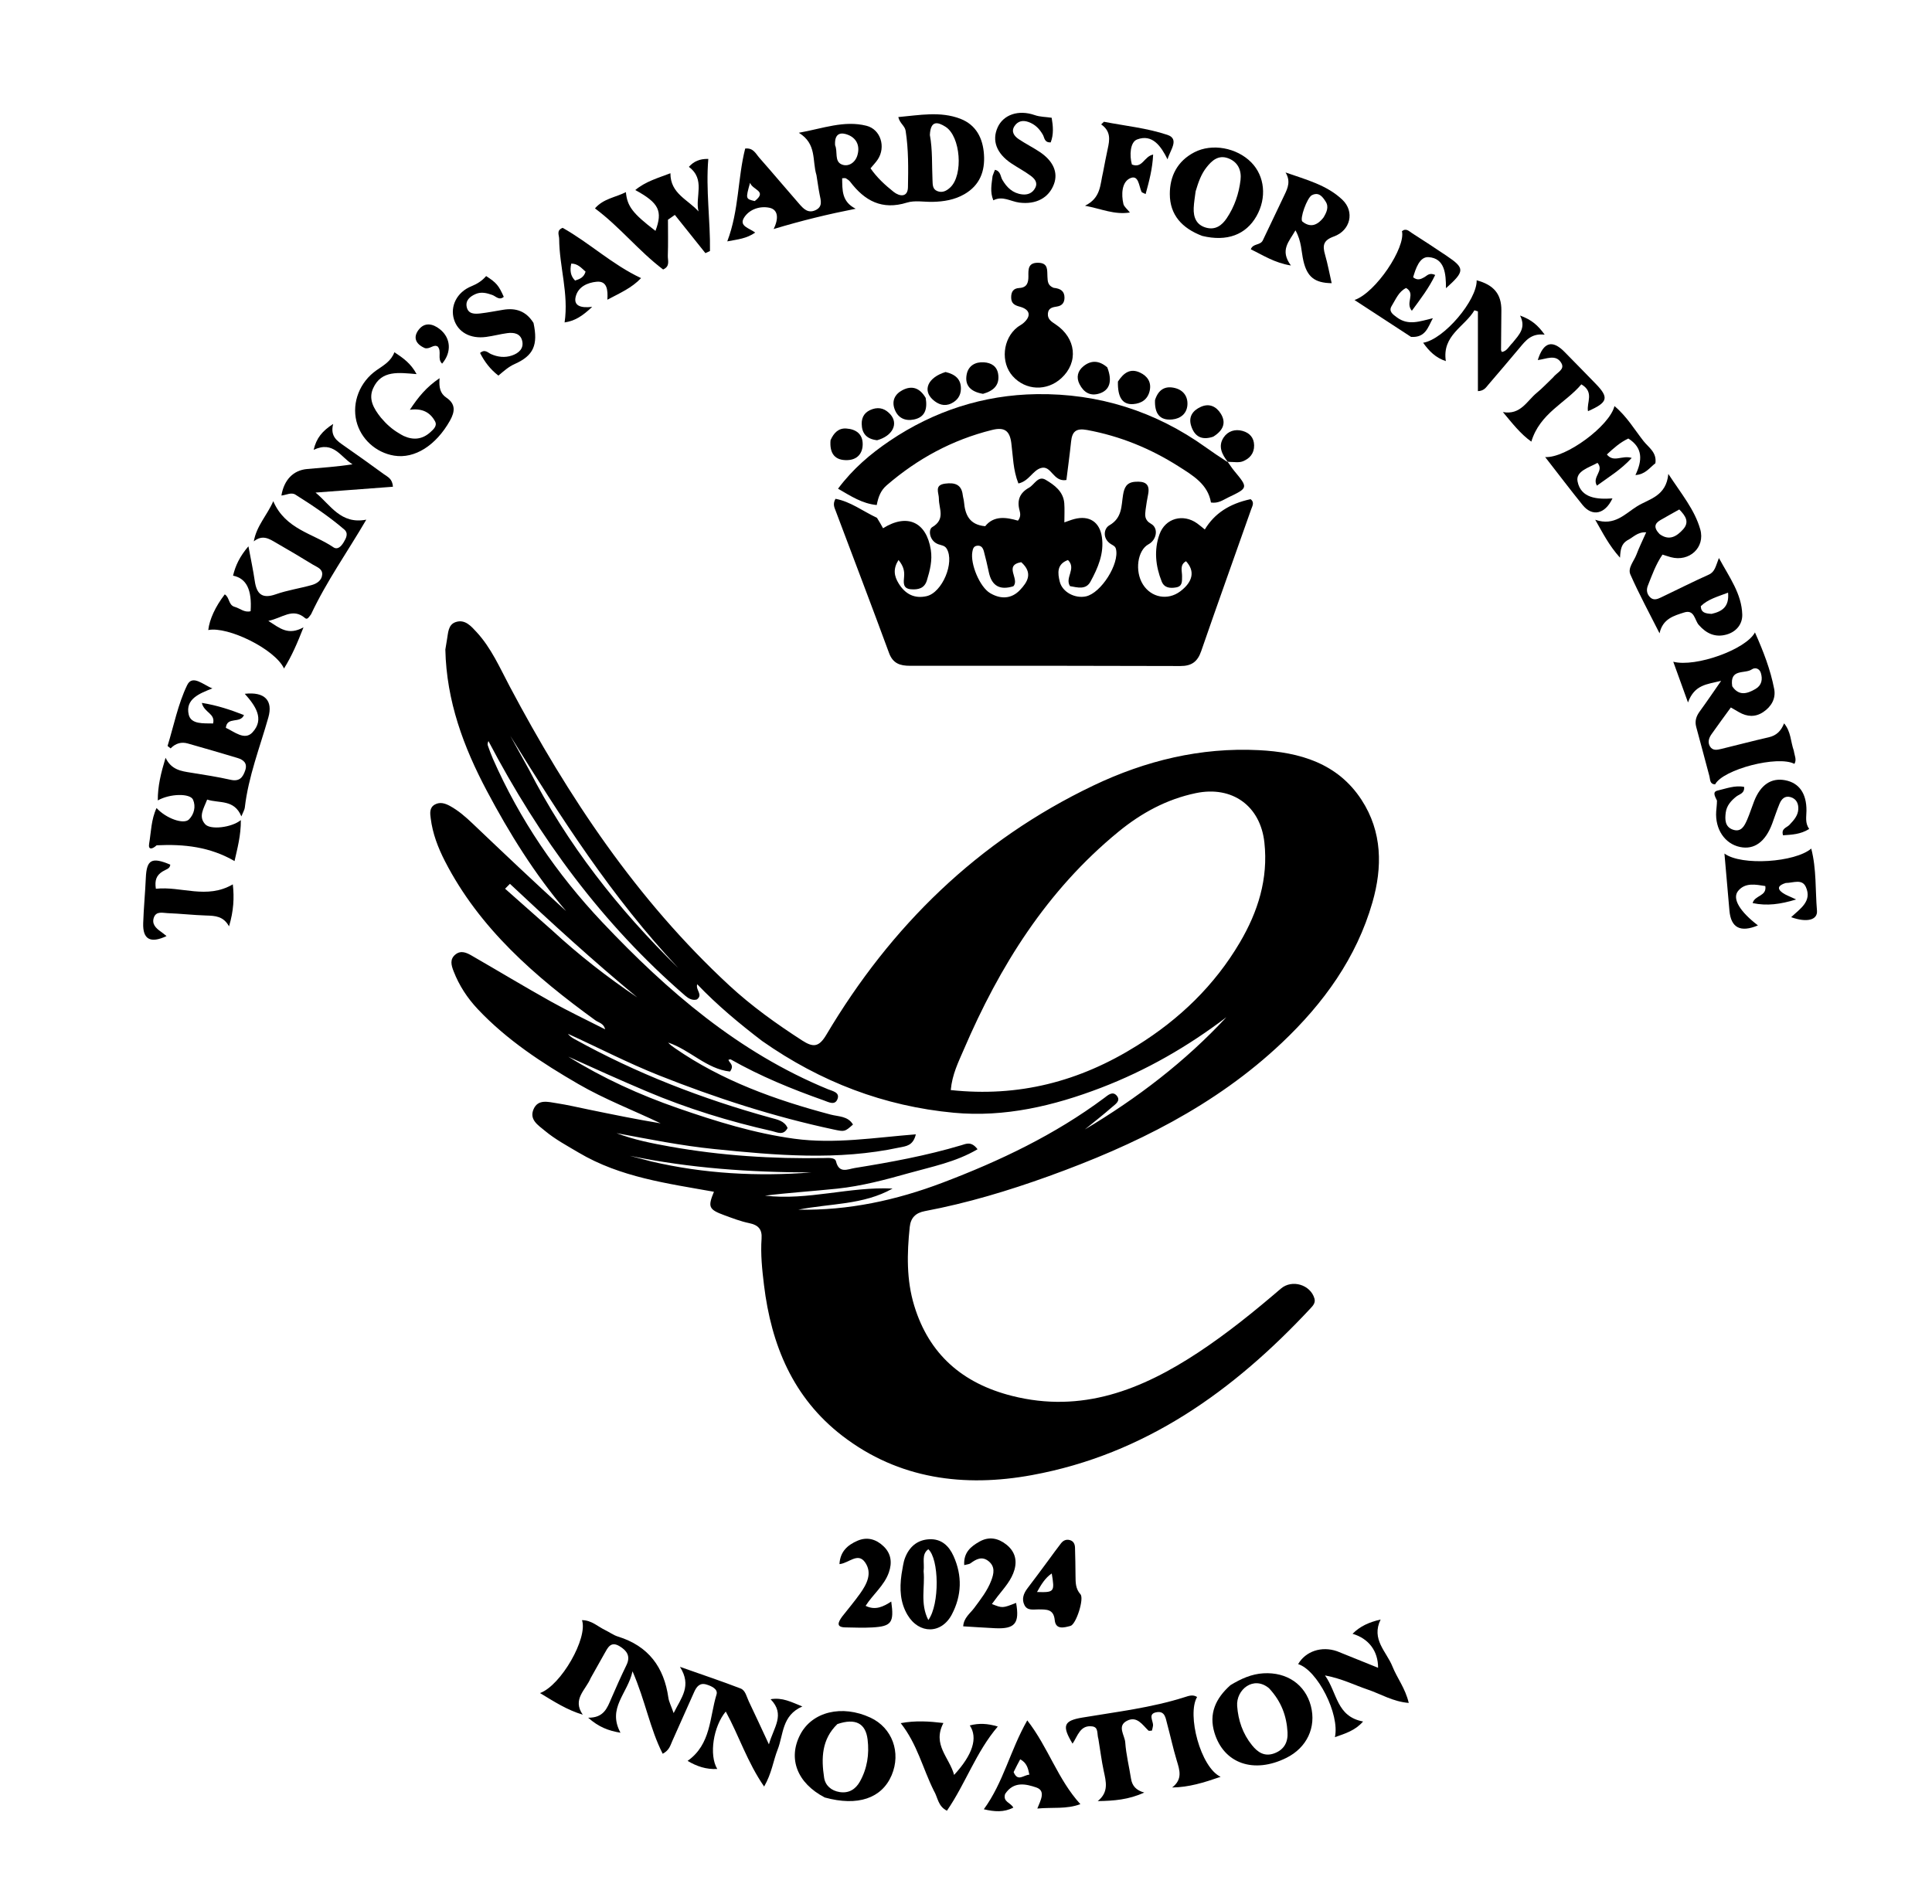<?xml version="1.0" encoding="UTF-8"?> <svg xmlns="http://www.w3.org/2000/svg" width="137" height="135" viewBox="0 0 137 135" fill="none"><path d="M31.58 46.064C31.622 45.777 31.654 45.579 31.692 45.382C31.785 44.895 31.76 44.289 32.333 44.11C32.98 43.907 33.404 44.404 33.792 44.823C34.836 45.953 35.437 47.347 36.144 48.681C40.287 56.494 45.142 63.804 51.713 69.885C53.301 71.354 55.058 72.611 56.881 73.788C57.674 74.3 58.076 74.26 58.598 73.381C63.168 65.685 69.34 59.621 77.54 55.705C81.228 53.945 85.135 52.992 89.259 53.199C92.173 53.345 94.855 54.127 96.547 56.722C98.026 58.992 98.034 61.506 97.322 63.988C96.195 67.919 93.863 71.147 90.901 73.95C86.174 78.422 80.449 81.217 74.379 83.408C71.511 84.443 68.591 85.323 65.585 85.889C64.925 86.014 64.578 86.363 64.509 87.023C64.314 88.897 64.271 90.765 64.828 92.593C65.877 96.041 68.247 98.102 71.752 98.991C76.717 100.249 80.966 98.556 84.981 95.906C87.043 94.544 88.958 92.99 90.83 91.385C91.614 90.713 92.925 91.102 93.209 92.088C93.297 92.395 93.104 92.598 92.92 92.795C87.495 98.612 81.225 103.136 73.173 104.611C68.38 105.49 63.729 104.902 59.731 101.825C56.223 99.126 54.692 95.372 54.176 91.137C54.042 90.041 53.927 88.939 54.004 87.834C54.051 87.168 53.763 86.873 53.119 86.74C52.525 86.618 51.949 86.395 51.377 86.186C50.253 85.774 50.181 85.597 50.626 84.517C47.328 83.926 43.985 83.493 41.03 81.738C40.215 81.254 39.378 80.807 38.648 80.2C38.158 79.793 37.507 79.402 37.841 78.65C38.159 77.933 38.873 78.145 39.461 78.235C40.231 78.353 40.991 78.532 41.754 78.689C43.444 79.036 45.133 79.384 46.848 79.665C44.9 78.732 42.883 77.964 41.013 76.879C38.426 75.379 35.948 73.758 33.887 71.574C33.134 70.775 32.557 69.889 32.164 68.875C31.999 68.448 31.877 68.022 32.303 67.684C32.689 67.377 33.089 67.563 33.443 67.767C35.318 68.847 37.172 69.967 39.061 71.023C40.298 71.715 41.584 72.322 42.912 72.999C42.816 72.573 42.452 72.527 42.215 72.356C37.941 69.257 34.006 65.849 31.554 61.078C31.06 60.116 30.677 59.116 30.543 58.042C30.498 57.688 30.434 57.275 30.841 57.053C31.206 56.854 31.568 56.972 31.907 57.157C32.506 57.485 33.013 57.928 33.503 58.394C35.696 60.482 37.892 62.566 40.141 64.609C37.915 61.986 36.114 59.088 34.519 56.08C32.875 52.98 31.659 49.72 31.58 46.064ZM80.647 74.14C83.652 72.268 86.128 69.877 87.918 66.839C89.205 64.656 89.939 62.327 89.66 59.754C89.378 57.155 87.385 55.709 84.8 56.246C82.723 56.678 80.924 57.664 79.317 58.98C74.233 63.143 70.882 68.515 68.342 74.435C67.964 75.314 67.522 76.185 67.419 77.305C72.213 77.818 76.532 76.721 80.647 74.14ZM54.042 73.824C52.433 72.594 50.878 71.303 49.44 69.801C49.31 70.216 49.878 70.539 49.415 70.881C49.102 70.971 48.818 70.809 48.598 70.619C42.71 65.532 38.218 59.389 34.635 52.554C34.573 52.693 34.566 52.793 34.596 52.879C34.709 53.194 34.82 53.511 34.956 53.818C36.855 58.126 39.472 61.977 42.713 65.405C47.329 70.286 52.362 74.639 58.718 77.249C59.032 77.378 59.578 77.464 59.384 77.951C59.197 78.418 58.752 78.155 58.411 78.035C56.138 77.233 53.914 76.321 51.817 75.131C51.781 75.111 51.71 75.15 51.652 75.162C51.731 75.393 52.096 75.54 51.765 75.992C50.108 75.814 48.932 74.453 47.38 73.936C47.518 74.097 47.68 74.211 47.844 74.324C51.199 76.649 54.979 78.003 58.9 79.043C59.455 79.191 60.128 79.141 60.486 79.75C59.901 80.263 59.9 80.268 59.129 80.104C54.87 79.196 50.747 77.861 46.71 76.255C44.516 75.382 42.424 74.295 40.272 73.315C40.396 73.475 40.552 73.585 40.718 73.677C45.117 76.119 49.78 77.924 54.634 79.264C55.122 79.399 55.623 79.479 55.849 79.996C55.55 80.56 55.115 80.296 54.755 80.215C51.703 79.529 48.728 78.612 45.848 77.392C43.983 76.602 42.136 75.772 40.293 74.933C42.745 76.456 45.355 77.647 48.08 78.591C50.77 79.523 53.476 80.367 56.323 80.756C59.179 81.146 62.006 80.675 64.942 80.444C64.748 81.276 64.215 81.284 63.785 81.377C59.407 82.319 55.02 81.933 50.626 81.485C48.297 81.248 46.013 80.787 43.718 80.36C44.943 80.829 46.22 81.082 47.504 81.311C51.124 81.956 54.774 82.191 58.448 82.125C58.753 82.119 59.212 82.078 59.281 82.357C59.499 83.256 60.116 82.912 60.615 82.832C63.161 82.422 65.695 81.956 68.17 81.217C68.509 81.116 68.878 80.915 69.319 81.502C67.778 82.413 66.067 82.74 64.428 83.201C62.77 83.668 61.105 84.113 59.368 84.296C57.664 84.475 55.949 84.582 54.247 84.793C57.293 85.153 60.253 84.141 63.295 84.289C61.211 85.466 58.849 85.338 56.618 85.786C60.158 85.857 63.546 85.12 66.822 83.879C70.892 82.337 74.799 80.476 78.299 77.868C78.551 77.681 78.886 77.351 79.187 77.7C79.5 78.064 79.085 78.313 78.854 78.515C78.23 79.062 77.572 79.573 76.928 80.098C80.64 77.886 84.034 75.294 86.964 72.138C84.234 74.215 81.285 75.91 78.076 77.141C74.722 78.427 71.24 79.252 67.632 78.913C62.709 78.45 58.205 76.744 54.042 73.824ZM37.502 54.564C40.208 59.86 43.835 64.482 48.093 68.643C43.405 63.66 39.753 57.956 36.183 52.179C36.599 52.931 37.014 53.683 37.502 54.564ZM46.182 82.367C49.921 83.242 53.708 83.444 57.533 83.147C53.206 83.14 48.908 82.847 44.66 81.966C45.114 82.087 45.567 82.207 46.182 82.367ZM39.155 65.982C41.04 67.722 43.057 69.297 45.19 70.733C42.078 68.159 39.098 65.442 36.16 62.679C36.046 62.794 35.931 62.91 35.816 63.026C36.895 63.978 37.973 64.93 39.155 65.982Z" fill="black"></path><path d="M62.186 36.722C62.364 37 62.49 37.231 62.618 37.462C64.327 36.39 65.692 37.012 66.004 38.989C66.123 39.738 65.945 40.45 65.727 41.16C65.55 41.738 65.102 41.827 64.603 41.79C63.998 41.745 64.077 41.299 64.111 40.889C64.142 40.514 64.082 40.16 63.714 39.713C63.317 40.344 63.398 40.851 63.731 41.387C64.19 42.125 64.835 42.475 65.706 42.278C66.817 42.025 67.709 39.884 67.133 38.915C66.993 38.679 66.751 38.676 66.532 38.595C65.891 38.358 65.815 37.554 66.101 37.386C67.071 36.82 66.57 36.064 66.578 35.373C66.583 34.95 66.22 34.399 67.025 34.297C67.678 34.213 68.178 34.337 68.268 35.097C68.287 35.263 68.343 35.425 68.357 35.591C68.436 36.492 68.729 37.216 69.86 37.318C70.478 36.549 71.346 36.68 72.184 36.923C72.398 36.659 72.354 36.405 72.297 36.194C72.103 35.479 72.311 34.954 72.964 34.589C73.352 34.373 73.614 33.712 74.142 34.023C74.768 34.392 75.407 34.856 75.469 35.692C75.501 36.118 75.475 36.548 75.475 37.046C75.737 36.957 75.95 36.87 76.171 36.811C77.236 36.529 77.982 37.008 78.137 38.096C78.301 39.249 77.858 40.273 77.327 41.248C77.002 41.845 76.41 41.662 75.877 41.568C75.486 40.972 76.351 40.327 75.731 39.716C74.928 40.005 74.998 40.65 75.149 41.254C75.335 41.996 76.236 42.463 77.007 42.293C78.083 42.056 79.394 39.976 79.133 38.931C79.086 38.743 78.948 38.688 78.799 38.599C78.163 38.216 78.261 37.488 78.659 37.259C79.585 36.728 79.507 35.889 79.636 35.102C79.722 34.579 79.88 34.214 80.484 34.168C81.148 34.118 81.565 34.279 81.416 35.051C81.346 35.412 81.281 35.775 81.236 36.14C81.188 36.535 81.138 36.874 81.627 37.151C82.168 37.459 82.02 38.288 81.445 38.597C80.658 39.021 80.451 40.503 81.048 41.45C81.638 42.386 82.81 42.602 83.694 41.937C84.598 41.257 84.749 40.492 84.101 39.801C83.636 40.065 83.829 40.501 83.821 40.874C83.814 41.215 83.863 41.579 83.398 41.658C82.975 41.729 82.561 41.703 82.374 41.231C81.94 40.137 81.823 39.003 82.221 37.892C82.632 36.744 83.898 36.409 84.89 37.117C85.077 37.251 85.25 37.403 85.434 37.55C86.119 36.414 87.178 35.721 88.683 35.4C88.977 35.625 88.801 35.894 88.72 36.124C87.542 39.475 86.337 42.817 85.179 46.174C84.921 46.925 84.502 47.236 83.697 47.233C77.31 47.211 70.923 47.212 64.535 47.216C63.827 47.217 63.318 47.057 63.043 46.308C61.806 42.943 60.524 39.593 59.262 36.237C59.171 35.994 59.032 35.747 59.246 35.375C60.312 35.569 61.171 36.247 62.186 36.722ZM72.416 39.868C71.141 40.093 72.337 41.069 71.857 41.576C70.937 41.865 70.326 41.584 70.117 40.573C70.015 40.084 69.899 39.597 69.771 39.114C69.709 38.882 69.596 38.663 69.288 38.702C69.038 38.733 68.989 38.92 68.951 39.131C68.795 39.987 69.471 41.622 70.207 42.061C70.963 42.512 71.733 42.478 72.335 41.835C72.844 41.292 73.284 40.645 72.416 39.868Z" fill="black"></path><path d="M87.048 32.739C87.204 32.957 87.348 33.185 87.519 33.392C88.516 34.595 88.52 34.597 87.091 35.28C86.731 35.453 86.396 35.715 85.871 35.638C85.655 34.337 84.577 33.711 83.559 33.064C81.571 31.802 79.424 30.925 77.084 30.493C76.296 30.348 76.026 30.611 75.952 31.314C75.856 32.233 75.73 33.149 75.619 34.041C74.675 34.202 74.563 32.978 73.822 33.189C73.23 33.356 72.97 34.124 72.216 34.286C71.835 33.334 71.836 32.355 71.712 31.411C71.595 30.523 71.209 30.278 70.346 30.492C67.52 31.192 65.056 32.536 62.873 34.419C62.464 34.772 62.285 35.215 62.17 35.816C61.144 35.716 60.349 35.193 59.426 34.657C60.481 33.243 61.732 32.183 63.095 31.262C66.228 29.145 69.745 28.005 73.513 27.952C77.896 27.89 81.937 29.165 85.514 31.731C85.98 32.065 86.455 32.385 86.99 32.729C87.054 32.745 87.048 32.739 87.048 32.739Z" fill="black"></path><path d="M57.896 12.419C57.58 11.387 57.938 10.209 56.647 9.416C58.36 9.109 59.856 8.519 61.441 8.919C62.453 9.175 62.825 10.423 62.248 11.301C62.104 11.522 61.914 11.713 61.73 11.936C62.191 12.604 62.765 13.127 63.366 13.605C63.795 13.945 64.369 14.008 64.384 13.279C64.41 11.946 64.427 10.605 64.219 9.275C64.163 8.916 63.809 8.763 63.699 8.302C65.198 8.169 66.667 7.875 68.095 8.421C69.223 8.853 69.701 9.812 69.775 10.963C69.852 12.15 69.479 13.14 68.385 13.772C67.691 14.173 66.925 14.297 66.135 14.315C65.525 14.329 64.869 14.195 64.31 14.369C62.541 14.919 61.312 14.237 60.292 12.896C60.214 12.792 60.092 12.715 59.978 12.645C59.931 12.617 59.852 12.641 59.718 12.641C59.735 13.466 59.671 14.297 60.676 14.804C58.745 15.185 56.897 15.629 54.859 16.243C55.24 15.473 55.165 14.864 54.571 14.736C53.92 14.594 53.165 14.819 52.775 15.415C52.367 16.039 53.136 16.171 53.551 16.494C52.929 16.929 52.318 16.973 51.572 17.118C52.414 14.893 52.302 12.653 52.842 10.535C53.419 10.468 53.592 10.902 53.84 11.182C54.798 12.267 55.726 13.378 56.679 14.466C56.967 14.795 57.288 15.145 57.808 14.914C58.36 14.669 58.206 14.223 58.12 13.789C58.035 13.364 57.982 12.932 57.896 12.419ZM65.938 9.575C66.135 10.635 66.074 11.709 66.125 12.776C66.139 13.076 66.115 13.411 66.462 13.551C66.82 13.696 67.121 13.538 67.383 13.293C68.322 12.419 68.124 9.666 67.044 8.988C66.539 8.67 65.987 8.481 65.938 9.575ZM59.217 10.299C59.415 10.745 59.158 11.422 59.667 11.653C60.126 11.861 60.621 11.559 60.785 11.056C60.995 10.414 60.793 9.828 60.142 9.565C59.678 9.379 59.159 9.391 59.217 10.299ZM53.519 14.26C54.441 13.539 53.363 13.485 53.188 12.963C52.868 14.105 52.868 14.105 53.519 14.26Z" fill="black"></path><path d="M22.06 43.559C21.922 43.741 21.798 43.974 21.638 43.837C20.743 43.068 20.028 43.834 19.028 44.03C19.848 44.555 20.429 45.088 21.522 44.49C21.075 45.623 20.701 46.502 20.14 47.408C19.495 46.029 16.158 44.403 14.768 44.681C14.856 43.926 15.266 43.027 15.938 42.152C16.285 42.356 16.191 42.912 16.64 43.036C17.016 43.139 17.331 43.464 17.771 43.345C17.875 41.832 17.482 41.017 16.526 40.824C16.697 40.11 16.994 39.471 17.616 38.742C17.789 39.674 17.953 40.43 18.064 41.194C18.195 42.097 18.559 42.497 19.555 42.146C20.381 41.855 21.266 41.727 22.113 41.488C22.476 41.385 22.822 41.155 22.848 40.74C22.873 40.335 22.472 40.217 22.195 40.047C21.33 39.518 20.459 38.999 19.579 38.495C19.11 38.225 18.632 37.885 17.997 38.392C18.196 37.277 18.935 36.556 19.378 35.544C20.241 37.547 22.205 37.831 23.636 38.808C23.945 39.019 24.204 38.734 24.369 38.458C24.547 38.161 24.729 37.821 24.406 37.545C23.329 36.623 22.149 35.834 20.949 35.079C20.649 34.891 20.294 35.111 19.955 35.142C20.139 34.031 20.796 33.349 21.775 33.262C22.84 33.166 23.909 33.098 24.997 32.927C24.158 32.424 23.657 31.231 22.241 31.902C22.441 31.055 22.852 30.57 23.625 30.064C23.397 30.961 23.919 31.278 24.42 31.628C25.363 32.283 26.295 32.954 27.223 33.629C27.484 33.819 27.833 33.949 27.86 34.519C26.035 34.656 24.206 34.794 22.376 34.932C23.443 35.809 24.154 37.203 25.974 36.854C24.643 39.134 23.166 41.205 22.06 43.559Z" fill="black"></path><path d="M41.885 119.007C41.534 119.855 40.561 120.5 41.324 121.601C40.219 121.272 39.302 120.681 38.293 120.068C39.785 119.523 41.698 116.167 41.27 114.897C41.948 114.899 42.39 115.353 42.912 115.602C43.217 115.748 43.498 115.962 43.817 116.06C45.988 116.73 47.088 118.236 47.395 120.398C47.436 120.685 47.583 120.957 47.769 121.489C48.319 120.373 49.072 119.565 48.216 118.208C49.816 118.773 51.175 119.227 52.511 119.741C52.866 119.877 52.939 120.327 53.097 120.656C53.543 121.585 53.972 122.523 54.524 123.706C54.863 122.489 55.707 121.6 54.644 120.505C55.488 120.363 56.095 120.699 56.896 121.018C55.431 121.654 55.565 123.007 55.144 124.074C54.829 124.871 54.732 125.749 54.185 126.698C52.989 124.966 52.399 123.087 51.464 121.379C50.585 122.429 50.264 124.462 50.861 125.452C50.065 125.492 49.407 125.262 48.758 124.878C50.431 123.695 50.309 121.794 50.81 120.168C50.928 119.785 50.45 119.567 50.08 119.458C49.608 119.32 49.387 119.634 49.228 119.984C48.702 121.145 48.196 122.315 47.67 123.476C47.536 123.773 47.467 124.121 46.993 124.373C46.087 122.598 45.765 120.619 44.853 118.525C44.508 120.112 43.047 121.119 43.999 122.881C43.141 122.739 42.46 122.481 41.707 121.816C42.814 121.83 43.056 121.132 43.344 120.459C43.687 119.658 44.046 118.862 44.426 118.077C44.731 117.446 44.447 117.053 43.929 116.743C43.299 116.366 43.094 116.863 42.859 117.273C42.542 117.827 42.233 118.385 41.885 119.007Z" fill="black"></path><path d="M11.107 59.946C10.78 60.248 10.499 60.275 10.575 59.833C10.717 58.998 10.717 58.123 11.101 57.303C11.764 58.034 13.022 58.495 13.403 58.11C13.765 57.744 13.898 57.199 13.691 56.717C13.489 56.248 12.05 56.273 11.189 56.765C11.184 55.745 11.409 54.835 11.74 53.739C12.158 54.603 12.854 54.686 13.547 54.797C14.485 54.947 15.425 55.092 16.349 55.3C16.98 55.443 17.219 55.133 17.388 54.636C17.565 54.115 17.261 53.88 16.832 53.751C15.665 53.399 14.493 53.061 13.32 52.727C12.873 52.599 12.459 52.704 12.099 53.075C12.027 53.017 11.954 52.96 11.882 52.902C12.326 51.454 12.621 49.937 13.272 48.586C13.646 47.81 14.42 48.576 15.061 48.82C14.144 49.179 13.125 49.574 13.383 50.681C13.547 51.384 14.446 51.29 15.11 51.307C15.285 50.593 14.473 50.546 14.313 49.847C15.393 50.019 16.326 50.33 17.301 50.711C17.028 51.345 16.099 50.788 16.016 51.616C16.618 51.891 17.346 52.532 17.896 51.946C18.785 50.997 18.105 50.039 17.357 49.203C18.786 49.042 19.366 49.687 19.029 50.879C18.429 52.999 17.613 55.066 17.359 57.276C17.341 57.43 17.245 57.575 17.116 57.896C16.604 56.666 15.559 56.986 14.689 56.704C14.444 57.349 14.047 57.907 14.556 58.46C14.927 58.862 16.417 58.695 17.078 58.16C17.089 59.245 16.831 60.167 16.631 61.066C14.896 60.056 13.057 59.851 11.107 59.946Z" fill="black"></path><path d="M115.386 38.324C114.987 38.571 114.909 38.93 114.876 39.55C114.077 38.655 113.678 37.832 113.119 36.861C114.494 37.337 115.243 36.424 116.101 35.896C116.946 35.377 118.157 35.198 118.303 33.609C119.238 35.04 120.171 36.147 120.567 37.542C120.931 38.827 119.791 39.867 118.482 39.515C118.292 39.463 118.105 39.398 117.889 39.331C117.407 40.036 117.145 40.793 116.851 41.533C116.73 41.839 116.778 42.134 117.021 42.366C117.261 42.597 117.532 42.488 117.778 42.371C118.909 41.833 120.027 41.265 121.17 40.752C121.614 40.553 121.657 40.158 121.89 39.572C122.643 40.959 123.501 42.11 123.545 43.579C123.565 44.255 123.133 44.798 122.443 44.997C121.643 45.227 121.003 44.939 120.459 44.315C120.165 43.977 120.156 43.203 119.426 43.435C118.706 43.664 117.904 43.877 117.68 44.913C116.982 43.526 116.238 42.16 115.612 40.742C115.408 40.283 115.864 39.798 116.04 39.335C116.236 38.816 116.483 38.316 116.734 37.75C116.106 37.717 115.823 38.108 115.386 38.324ZM117.683 37.875C118.368 38.383 118.908 38.033 119.354 37.536C119.817 37.019 119.522 36.579 119.079 36.13C118.606 36.396 118.167 36.637 117.734 36.888C117.333 37.122 117.24 37.415 117.683 37.875ZM121.373 43.534C122.103 43.367 122.632 43.047 122.539 42.03C121.759 42.325 121.097 42.503 120.604 42.991C120.625 43.439 120.906 43.511 121.373 43.534Z" fill="black"></path><path d="M127.2 53.236C127.253 53.595 127.42 53.879 127.243 54.172C126.071 53.553 122.189 54.556 121.621 55.625C121.228 55.608 121.279 55.281 121.216 55.046C120.902 53.884 120.602 52.719 120.282 51.559C120.164 51.13 120.285 50.784 120.54 50.437C121.013 49.791 121.459 49.128 122.048 48.283C121.031 48.535 120.164 48.546 119.697 49.816C119.295 48.703 118.993 47.868 118.653 46.929C120.245 47.341 123.816 46.053 124.445 44.849C125.049 46.204 125.547 47.497 125.809 48.86C125.938 49.529 125.618 50.105 125.035 50.496C124.468 50.876 123.886 50.835 123.31 50.504C123.141 50.406 122.972 50.308 122.736 50.172C122.257 50.832 121.799 51.446 121.36 52.075C121.183 52.329 121.08 52.63 121.25 52.925C121.443 53.258 121.771 53.181 122.069 53.109C123.188 52.837 124.302 52.542 125.425 52.286C125.956 52.165 126.293 51.85 126.511 51.298C127.011 51.906 126.967 52.578 127.2 53.236ZM122.834 48.669C123.311 49.384 123.907 49.199 124.493 48.854C124.929 48.597 125 48.174 124.863 47.724C124.764 47.401 124.454 47.311 124.22 47.473C123.73 47.811 122.638 47.385 122.834 48.669Z" fill="black"></path><path d="M77.889 123.331C77.772 122.954 77.916 122.494 77.454 122.432C76.59 122.316 76.424 123.114 76.056 123.656C75.284 122.382 75.424 122.03 76.74 121.808C79.179 121.398 81.642 121.112 84.011 120.357C84.29 120.268 84.592 120.152 84.887 120.347C84.151 121.584 85.13 125.34 86.555 126.008C85.349 126.423 84.314 126.747 83.117 126.765C83.88 126.178 83.648 125.527 83.442 124.846C83.181 123.982 82.993 123.096 82.757 122.224C82.655 121.848 82.609 121.339 82.044 121.422C81.348 121.525 81.797 122.042 81.761 122.384C81.748 122.506 81.707 122.626 81.682 122.733C81.563 122.733 81.469 122.762 81.436 122.729C81.009 122.319 80.626 121.677 79.923 122.03C79.187 122.401 79.757 123.059 79.792 123.565C79.853 124.428 80.067 125.279 80.201 126.137C80.28 126.645 80.565 126.968 81.138 127.123C80.046 127.63 78.983 127.713 77.841 127.73C78.639 127.091 78.43 126.348 78.266 125.589C78.112 124.871 78.024 124.138 77.889 123.331Z" fill="black"></path><path d="M74.712 20.411C75.224 20.464 75.488 20.656 75.484 21.12C75.48 21.476 75.304 21.684 74.952 21.738C74.638 21.786 74.338 21.84 74.307 22.237C74.276 22.638 74.556 22.806 74.85 23.002C76.316 23.976 76.493 25.694 75.259 26.822C74.231 27.761 72.736 27.7 71.817 26.682C70.939 25.71 71.098 24.021 72.147 23.203C72.28 23.1 72.438 23.027 72.564 22.918C73.146 22.416 73.057 21.945 72.301 21.745C71.912 21.642 71.703 21.495 71.703 21.086C71.703 20.691 71.855 20.447 72.281 20.424C72.823 20.394 72.929 20.047 72.925 19.595C72.92 19.122 72.884 18.624 73.615 18.635C74.359 18.646 74.245 19.179 74.275 19.63C74.295 19.931 74.281 20.242 74.712 20.411Z" fill="black"></path><path d="M47.022 19.111C45.281 17.793 43.969 16.104 42.19 14.778C42.789 14.082 43.65 14 44.383 13.626C44.474 14.633 44.873 15.143 46.48 16.373C47.004 14.963 46.735 14.397 45.048 13.477C45.784 12.867 46.647 12.628 47.541 12.286C47.528 13.726 48.781 14.151 49.532 14.994C49.276 13.943 50.046 12.725 48.848 11.834C49.202 11.438 49.621 11.257 50.227 11.27C50.041 13.473 50.377 15.637 50.345 17.801C50.237 17.852 50.129 17.902 50.021 17.952C49.298 17.048 48.575 16.144 47.853 15.24C47.691 15.354 47.528 15.469 47.366 15.583C47.366 16.433 47.386 17.283 47.356 18.132C47.344 18.467 47.539 18.884 47.022 19.111Z" fill="black"></path><path d="M89.545 17.051C90.086 15.936 90.576 14.87 91.087 13.815C91.327 13.319 91.528 12.838 91.159 12.23C92.611 12.739 94.092 13.119 95.192 14.169C96.078 15.016 95.76 16.35 94.583 16.772C93.827 17.042 93.776 17.417 93.959 18.055C94.151 18.721 94.275 19.406 94.43 20.083C93.218 20.067 92.691 19.631 92.428 18.509C92.27 17.837 92.304 17.116 91.862 16.336C91.41 17.136 90.732 17.734 91.54 18.828C90.367 18.639 89.575 18.101 88.696 17.681C88.85 17.248 89.355 17.421 89.545 17.051ZM93.853 15.422C94.064 15.066 94.254 14.684 94.003 14.295C93.79 13.964 93.526 13.588 93.026 13.843C92.683 14.018 92.14 15.546 92.357 15.716C92.868 16.116 93.356 16.058 93.853 15.422Z" fill="black"></path><path d="M58.483 127.473C56.519 126.448 55.865 124.713 56.742 123.019C57.587 121.386 59.704 120.873 61.724 121.811C63.266 122.527 63.912 124.282 63.227 125.895C62.531 127.531 60.825 128.12 58.483 127.473ZM59.381 122.266C58.265 123.339 58.228 124.689 58.439 126.067C58.524 126.627 58.948 126.998 59.548 127.09C60.202 127.19 60.671 126.885 60.972 126.352C61.496 125.421 61.65 124.402 61.522 123.358C61.383 122.221 60.674 121.828 59.381 122.266Z" fill="black"></path><path d="M87.254 119.506C88.018 119.043 88.757 118.716 89.591 118.667C91.259 118.568 92.559 119.466 92.955 120.982C93.35 122.498 92.671 123.94 91.221 124.662C88.911 125.811 86.779 125.073 86.117 122.877C85.713 121.539 86.186 120.456 87.254 119.506ZM89.988 119.726C88.883 118.806 87.645 119.836 87.728 120.985C87.802 122.006 88.124 122.952 88.776 123.761C89.176 124.258 89.658 124.601 90.359 124.344C91.07 124.083 91.341 123.537 91.3 122.844C91.234 121.715 90.88 120.684 89.988 119.726Z" fill="black"></path><path d="M85.252 16.731C83.81 16.185 82.957 15.233 82.953 13.768C82.949 12.494 83.486 11.424 84.695 10.798C85.947 10.15 87.698 10.47 88.728 11.515C89.69 12.491 89.839 14.03 89.097 15.332C88.346 16.649 87.008 17.154 85.252 16.731ZM84.783 13.569C84.735 13.964 84.662 14.359 84.647 14.755C84.621 15.41 84.83 15.96 85.539 16.149C86.194 16.325 86.651 15.98 86.989 15.476C87.54 14.656 87.852 13.733 87.967 12.768C88.046 12.099 87.8 11.493 87.099 11.227C86.398 10.961 85.932 11.387 85.549 11.877C85.195 12.329 84.991 12.865 84.783 13.569Z" fill="black"></path><path d="M94.817 117.104C95.823 117.511 96.76 117.888 97.721 118.275C97.724 117.09 97.062 116.204 95.91 115.864C96.448 115.33 97.06 115.048 97.901 114.852C97.214 116.263 98.32 117.128 98.74 118.183C99.07 119.009 99.654 119.73 99.896 120.768C98.771 120.678 97.907 120.129 96.975 119.816C96.059 119.508 95.191 119.053 93.957 118.817C94.844 120.07 94.759 121.727 96.658 122.085C96.099 122.726 95.395 122.939 94.659 123.195C95.019 121.565 93.412 118.433 92.052 118.016C92.574 117.11 93.709 116.714 94.817 117.104Z" fill="black"></path><path d="M117.385 32.852C116.953 33.191 116.665 33.645 115.97 33.69C116.459 32.661 116.518 31.763 115.467 31.099C114.885 31.372 114.42 31.787 113.945 32.23C114.438 32.835 115.008 32.262 115.707 32.475C114.939 33.316 114.082 33.824 113.239 34.44C112.866 33.812 113.779 33.401 113.281 32.825C112.681 33.16 111.722 33.41 111.866 34.141C112.101 35.335 113.252 35.424 114.341 35.346C113.813 36.474 112.907 36.661 112.222 35.812C111.342 34.722 110.497 33.605 109.57 32.414C111.033 32.501 114.145 30.199 114.483 28.797C115.362 29.533 115.898 30.458 116.542 31.277C116.898 31.731 117.499 32.078 117.385 32.852Z" fill="black"></path><path d="M100.059 23.892C98.712 23.018 97.427 22.177 96.05 21.276C97.565 20.752 99.689 17.546 99.414 16.396C99.707 16.152 99.919 16.401 100.126 16.533C100.951 17.06 101.771 17.596 102.582 18.143C103.882 19.021 103.886 19.232 102.535 20.439C102.535 19.414 102.452 18.323 101.309 18.236C100.665 18.188 100.39 19.044 100.206 19.665C100.524 19.915 100.762 19.794 101.005 19.657C101.198 19.549 101.347 19.31 101.771 19.499C101.335 20.413 100.739 21.193 100.116 22.038C99.624 21.462 100.411 20.84 99.709 20.423C99.181 20.676 98.977 21.227 98.689 21.691C98.445 22.083 98.769 22.291 99.045 22.5C99.87 23.123 100.705 22.777 101.606 22.566C101.262 23.191 101.097 23.961 100.059 23.892Z" fill="black"></path><path d="M27.01 29.618C27.407 30.089 27.81 30.444 28.281 30.721C28.397 30.79 28.511 30.865 28.634 30.921C29.32 31.231 29.956 31.16 30.518 30.65C30.742 30.447 31.021 30.197 30.849 29.88C30.51 29.254 29.952 28.935 29.064 29.06C29.658 28.165 30.222 27.46 31.171 26.82C31.116 27.482 31.215 27.905 31.651 28.199C32.315 28.646 32.274 29.181 31.902 29.84C30.921 31.579 29.415 32.553 27.949 32.313C26.648 32.101 25.579 31.122 25.272 29.864C24.95 28.542 25.506 27.087 26.707 26.251C27.202 25.907 27.729 25.62 27.967 24.979C28.595 25.395 29.131 25.768 29.541 26.531C28.278 26.429 27.052 26.231 26.462 27.529C26.113 28.296 26.482 28.958 27.01 29.618Z" fill="black"></path><path d="M126.627 62.62C126.106 62.779 125.977 63.011 126.405 63.317C126.639 63.484 126.928 63.577 127.366 63.788C126.237 64.133 125.294 64.258 124.281 64.045C124.433 63.476 125.297 63.573 125.18 62.836C124.495 62.73 123.753 62.567 123.25 63.186C122.808 63.729 123.385 64.655 124.658 65.628C123.419 66.146 122.746 65.802 122.636 64.585C122.517 63.279 122.408 61.973 122.282 60.532C123.496 61.425 127.307 61.153 128.437 60.178C128.818 61.651 128.718 63.13 128.843 64.579C128.901 65.251 128.122 65.444 127.012 65.044C127.642 64.447 128.508 63.925 128.06 62.912C127.79 62.302 127.177 62.613 126.627 62.62Z" fill="black"></path><path d="M107.261 24.307C107.719 23.739 108.232 23.262 107.79 22.378C108.606 22.674 109.058 23.067 109.534 23.734C108.592 23.62 108.188 24.152 107.76 24.665C107.029 25.543 106.282 26.409 105.541 27.279C105.371 27.479 105.232 27.721 104.8 27.739C104.8 25.839 104.8 23.962 104.8 22.084C104.718 22.057 104.635 22.031 104.553 22.004C103.863 23.176 102.242 23.78 102.526 25.61C101.8 25.371 101.338 24.901 100.916 24.307C102.393 24.071 104.745 21.28 104.712 19.878C105.932 20.206 106.471 20.86 106.464 22.011C106.459 22.947 106.447 23.883 106.44 24.818C106.44 24.849 106.463 24.88 106.496 24.96C106.859 24.906 106.991 24.571 107.261 24.307Z" fill="black"></path><path d="M63.929 111.64C64.013 111.199 64.045 110.826 64.174 110.489C64.47 109.71 65.037 109.199 65.905 109.16C66.757 109.121 67.29 109.629 67.614 110.347C68.245 111.742 68.201 113.152 67.496 114.493C66.76 115.894 65.169 115.898 64.353 114.527C63.838 113.66 63.778 112.701 63.929 111.64ZM65.495 111.439C65.602 112.552 65.231 113.723 65.829 114.889C66.645 113.77 66.592 110.546 65.826 109.866C65.329 110.241 65.567 110.784 65.495 111.439Z" fill="black"></path><path d="M78.219 12.21C78.337 11.603 78.434 11.078 78.549 10.556C78.688 9.928 78.789 9.311 78.085 8.822C78.15 8.759 78.215 8.697 78.28 8.635C79.787 8.928 81.342 9.082 82.783 9.565C83.668 9.862 82.961 10.662 82.792 11.302C82.331 10.37 81.719 9.478 80.629 9.892C80.139 10.078 80.082 11.017 80.264 11.667C81.021 11.966 81.117 11.092 81.77 10.961C81.724 11.96 81.491 12.841 81.237 13.764C81.054 13.669 80.97 13.653 80.949 13.609C80.755 13.191 80.747 12.342 80.114 12.652C79.545 12.931 79.505 13.786 79.661 14.462C79.706 14.658 79.921 14.815 80.123 15.071C79.011 15.242 78.127 14.816 76.939 14.59C78.079 14.029 78.002 13.101 78.219 12.21Z" fill="black"></path><path d="M71.272 127.228C71.103 127.793 71.666 127.83 71.856 128.191C71.185 128.537 70.53 128.488 69.764 128.309C71.16 126.398 71.628 124.134 72.844 122.005C74.335 123.917 74.999 126.181 76.61 127.946C75.621 128.317 74.648 128.155 73.558 128.258C73.8 127.657 74.172 126.995 73.479 126.761C72.757 126.518 71.88 126.298 71.272 127.228ZM71.877 125.671C72.169 126.389 72.585 125.874 72.994 125.854C72.9 125.384 72.804 125.013 72.344 124.766C72.196 125.041 72.058 125.297 71.877 125.671Z" fill="black"></path><path d="M37.832 22.902C38.167 24.469 37.832 25.22 36.501 25.812C36.057 26.01 35.726 26.318 35.341 26.636C34.761 26.189 34.355 25.647 34.042 25.032C34.386 24.736 34.594 25.01 34.815 25.109C35.302 25.327 35.807 25.38 36.301 25.212C36.778 25.049 37.164 24.723 37.027 24.164C36.899 23.643 36.434 23.563 35.968 23.626C35.465 23.694 34.971 23.829 34.468 23.895C33.348 24.045 32.472 23.555 32.193 22.652C31.905 21.72 32.395 20.72 33.424 20.302C33.845 20.131 34.192 19.909 34.472 19.578C35.206 20.055 35.359 20.236 35.723 21.05C35.399 21.331 35.163 21.009 34.906 20.917C34.511 20.776 34.119 20.679 33.722 20.853C33.327 21.025 32.994 21.305 33.095 21.771C33.208 22.291 33.675 22.273 34.084 22.225C34.621 22.163 35.153 22.054 35.688 21.968C36.57 21.826 37.299 22.049 37.832 22.902Z" fill="black"></path><path d="M121.752 56.776C121.612 56.469 121.4 56.154 121.809 56.061C122.413 55.923 123.023 55.676 123.677 55.805C123.721 56.274 123.339 56.318 123.125 56.487C122.742 56.79 122.436 57.14 122.373 57.632C122.312 58.11 122.314 58.626 122.858 58.828C123.465 59.054 123.701 58.572 123.891 58.135C124.077 57.706 124.216 57.258 124.386 56.822C124.843 55.655 125.598 55.146 126.586 55.332C127.583 55.521 128.109 56.275 128.098 57.499C128.094 57.927 127.987 58.364 128.291 58.788C127.669 59.179 127.051 59.192 126.437 59.237C126.286 58.75 126.703 58.697 126.886 58.502C127.192 58.179 127.493 57.852 127.519 57.394C127.541 57.004 127.393 56.654 126.975 56.531C126.568 56.411 126.328 56.666 126.19 56.996C125.998 57.459 125.842 57.936 125.669 58.406C125.19 59.701 124.392 60.281 123.383 60.066C122.303 59.837 121.611 58.804 121.697 57.541C121.713 57.309 121.749 57.079 121.752 56.776Z" fill="black"></path><path d="M70.385 12.479C70.452 12.287 70.502 12.167 70.554 12.042C70.964 12.138 70.935 12.502 71.073 12.744C71.391 13.296 71.816 13.707 72.48 13.786C72.882 13.833 73.224 13.692 73.413 13.317C73.609 12.928 73.349 12.658 73.083 12.461C72.65 12.141 72.168 11.888 71.719 11.589C70.662 10.886 70.318 9.962 70.749 9.022C71.156 8.136 72.213 7.76 73.371 8.162C73.763 8.299 74.158 8.285 74.575 8.352C74.678 8.952 74.725 9.529 74.507 10.096C74.056 10.124 74.07 9.771 73.956 9.567C73.715 9.14 73.403 8.819 72.926 8.65C72.513 8.503 72.169 8.596 71.942 8.938C71.678 9.336 71.918 9.654 72.245 9.873C72.721 10.192 73.239 10.451 73.717 10.768C74.686 11.409 75.042 12.228 74.74 13.049C74.379 14.035 73.464 14.52 72.278 14.367C71.661 14.287 71.091 13.864 70.439 14.206C70.19 13.602 70.314 13.075 70.385 12.479Z" fill="black"></path><path d="M110.132 26.764C110.403 26.409 110.984 26.214 110.719 25.752C110.335 25.084 109.642 25.467 109.045 25.534C109.446 24.253 110.076 24.081 110.934 24.948C111.669 25.69 112.395 26.441 113.125 27.188C114.113 28.199 114.035 28.533 112.606 29.16C112.491 28.549 113.077 27.809 112.135 27.257C111.027 28.578 109.194 29.301 108.589 31.319C107.827 30.782 107.235 30.016 106.571 29.222C107.83 29.451 108.272 28.431 108.978 27.855C109.369 27.535 109.715 27.162 110.132 26.764Z" fill="black"></path><path d="M39.899 16.158C41.832 17.247 43.403 18.758 45.459 19.723C44.798 20.421 43.981 20.772 43.069 21.255C43.112 20.565 43.059 19.907 42.302 19.981C41.675 20.042 41.008 20.322 40.826 21.027C40.66 21.669 41.15 21.865 41.994 21.761C41.271 22.441 40.758 22.756 40.036 22.867C40.338 20.824 39.662 18.908 39.651 16.942C39.649 16.661 39.433 16.342 39.899 16.158ZM41.523 19.265C41.233 19.013 40.98 18.694 40.508 18.693C40.403 19.177 40.452 19.568 40.779 19.896C41.126 19.786 41.402 19.671 41.523 19.265Z" fill="black"></path><path d="M66.215 126.985C65.426 125.397 65.05 123.7 63.871 122.201C64.926 122.006 65.881 122.071 66.898 122.192C66.092 123.733 67.327 124.637 67.657 125.873C68.982 124.434 69.354 123.239 68.768 122.364C69.419 122.194 70.027 122.222 70.754 122.441C69.201 124.262 68.475 126.481 67.148 128.411C66.504 128.093 66.514 127.483 66.215 126.985Z" fill="black"></path><path d="M11.531 61.801C11.083 62.082 10.962 62.43 11.052 63.029C12.847 62.832 14.657 63.801 16.509 62.716C16.617 63.668 16.568 64.601 16.241 65.694C15.839 64.963 15.244 64.946 14.623 64.926C13.709 64.897 12.797 64.793 11.883 64.758C11.536 64.744 11.077 64.6 10.911 65.069C10.749 65.525 11.05 65.822 11.403 66.068C11.538 66.161 11.662 66.269 11.809 66.384C10.664 66.925 10.115 66.618 10.154 65.468C10.189 64.399 10.294 63.333 10.34 62.265C10.396 60.963 10.754 60.759 12.075 61.319C12.054 61.616 11.78 61.646 11.531 61.801Z" fill="black"></path><path d="M74.353 110.638C74.673 110.201 74.948 109.822 75.236 109.451C75.389 109.253 75.594 109.148 75.858 109.218C76.137 109.292 76.221 109.517 76.23 109.754C76.255 110.42 76.257 111.087 76.266 111.754C76.272 112.218 76.259 112.662 76.617 113.064C76.891 113.371 76.311 115.197 75.909 115.305C75.481 115.42 74.862 115.605 74.793 114.898C74.715 114.099 74.207 114.143 73.649 114.135C73.291 114.13 72.855 114.245 72.648 113.835C72.43 113.404 72.582 113 72.867 112.628C73.356 111.99 73.832 111.342 74.353 110.638ZM74.58 111.586C74.1 111.912 73.827 112.383 73.536 112.902C74.762 112.94 74.8 112.894 74.58 111.586Z" fill="black"></path><path d="M70.731 113.224C70.573 113.429 70.459 113.585 70.336 113.753C71.088 114.052 71.088 114.052 72.053 113.673C72.312 115.123 71.971 115.538 70.563 115.469C69.827 115.434 69.093 115.383 68.301 115.335C68.343 114.723 68.794 114.422 69.077 114.041C69.537 113.421 70.014 112.818 70.291 112.088C70.48 111.591 70.578 111.102 70.101 110.716C69.638 110.342 69.222 110.567 68.819 110.866C68.726 110.935 68.581 110.937 68.374 110.993C68.317 110.1 68.844 109.67 69.463 109.323C70.131 108.948 70.777 109.078 71.353 109.531C71.937 109.991 72.14 110.594 71.938 111.316C71.733 112.047 71.227 112.594 70.731 113.224Z" fill="black"></path><path d="M59.711 114.652C60.169 114.071 60.602 113.557 60.99 113.012C61.472 112.335 61.876 111.556 61.34 110.794C60.828 110.068 60.199 110.856 59.527 110.924C59.577 110.028 60.105 109.57 60.801 109.268C61.501 108.965 62.138 109.161 62.662 109.667C63.203 110.19 63.268 110.835 63.028 111.519C62.702 112.449 61.898 113.069 61.382 113.882C62.077 114.225 62.644 113.938 63.199 113.577C63.411 115.07 63.22 115.335 61.871 115.413C61.232 115.45 60.588 115.423 59.947 115.411C59.293 115.399 59.407 115.076 59.711 114.652Z" fill="black"></path><path d="M79.273 27.061C79.676 26.443 80.146 26.099 80.835 26.42C81.376 26.672 81.664 27.115 81.524 27.72C81.388 28.314 80.955 28.614 80.357 28.657C79.609 28.71 79.246 28.198 79.273 27.061Z" fill="black"></path><path d="M86.032 30.968C85.189 31.256 84.706 30.928 84.472 30.221C84.256 29.571 84.564 29.114 85.161 28.849C85.761 28.583 86.248 28.834 86.559 29.324C86.977 29.985 86.735 30.532 86.032 30.968Z" fill="black"></path><path d="M67.05 26.382C67.75 26.549 68.151 26.896 68.139 27.579C68.131 28.062 67.877 28.408 67.453 28.612C66.96 28.849 66.512 28.673 66.145 28.34C65.408 27.671 65.795 26.769 67.05 26.382Z" fill="black"></path><path d="M78.518 26.053C78.896 27.032 78.689 27.676 77.958 27.907C77.298 28.116 76.844 27.816 76.552 27.248C76.304 26.767 76.416 26.313 76.815 25.984C77.345 25.546 77.92 25.535 78.518 26.053Z" fill="black"></path><path d="M87.058 32.748C86.649 32.222 86.352 31.644 86.774 31.017C87.075 30.571 87.584 30.409 88.119 30.562C88.614 30.703 88.921 31.041 88.931 31.581C88.942 32.157 88.611 32.532 88.113 32.721C87.847 32.822 87.518 32.759 87.133 32.755C87.048 32.739 87.054 32.745 87.058 32.748Z" fill="black"></path><path d="M65.642 28.22C65.771 29.006 65.6 29.585 64.812 29.749C64.183 29.88 63.668 29.643 63.438 29.019C63.223 28.433 63.449 27.958 63.985 27.674C64.657 27.319 65.216 27.496 65.642 28.22Z" fill="black"></path><path d="M58.894 31.22C59.131 30.68 59.473 30.353 60.009 30.389C60.697 30.435 61.185 30.779 61.174 31.519C61.165 32.177 60.777 32.603 60.103 32.63C59.201 32.666 58.816 32.162 58.894 31.22Z" fill="black"></path><path d="M81.903 28.375C82.145 27.599 82.651 27.343 83.334 27.522C83.919 27.675 84.24 28.121 84.201 28.717C84.159 29.335 83.712 29.686 83.136 29.746C82.218 29.841 81.868 29.301 81.903 28.375Z" fill="black"></path><path d="M62.196 31.221C61.432 31.133 61.116 30.724 61.104 30.065C61.094 29.533 61.357 29.184 61.87 29.014C62.388 28.842 62.807 29.013 63.143 29.394C63.72 30.049 63.303 30.913 62.196 31.221Z" fill="black"></path><path d="M69.706 27.93C68.842 27.786 68.386 27.344 68.552 26.535C68.675 25.94 69.153 25.654 69.77 25.694C70.289 25.727 70.691 25.97 70.779 26.516C70.901 27.281 70.49 27.709 69.706 27.93Z" fill="black"></path><path d="M30.139 24.692C29.437 24.392 29.295 23.901 29.683 23.392C30.108 22.832 30.686 22.947 31.189 23.345C31.97 23.962 32.045 24.974 31.351 25.789C30.982 25.445 31.346 24.933 31.041 24.578C30.75 24.391 30.51 24.77 30.139 24.692Z" fill="black"></path></svg> 